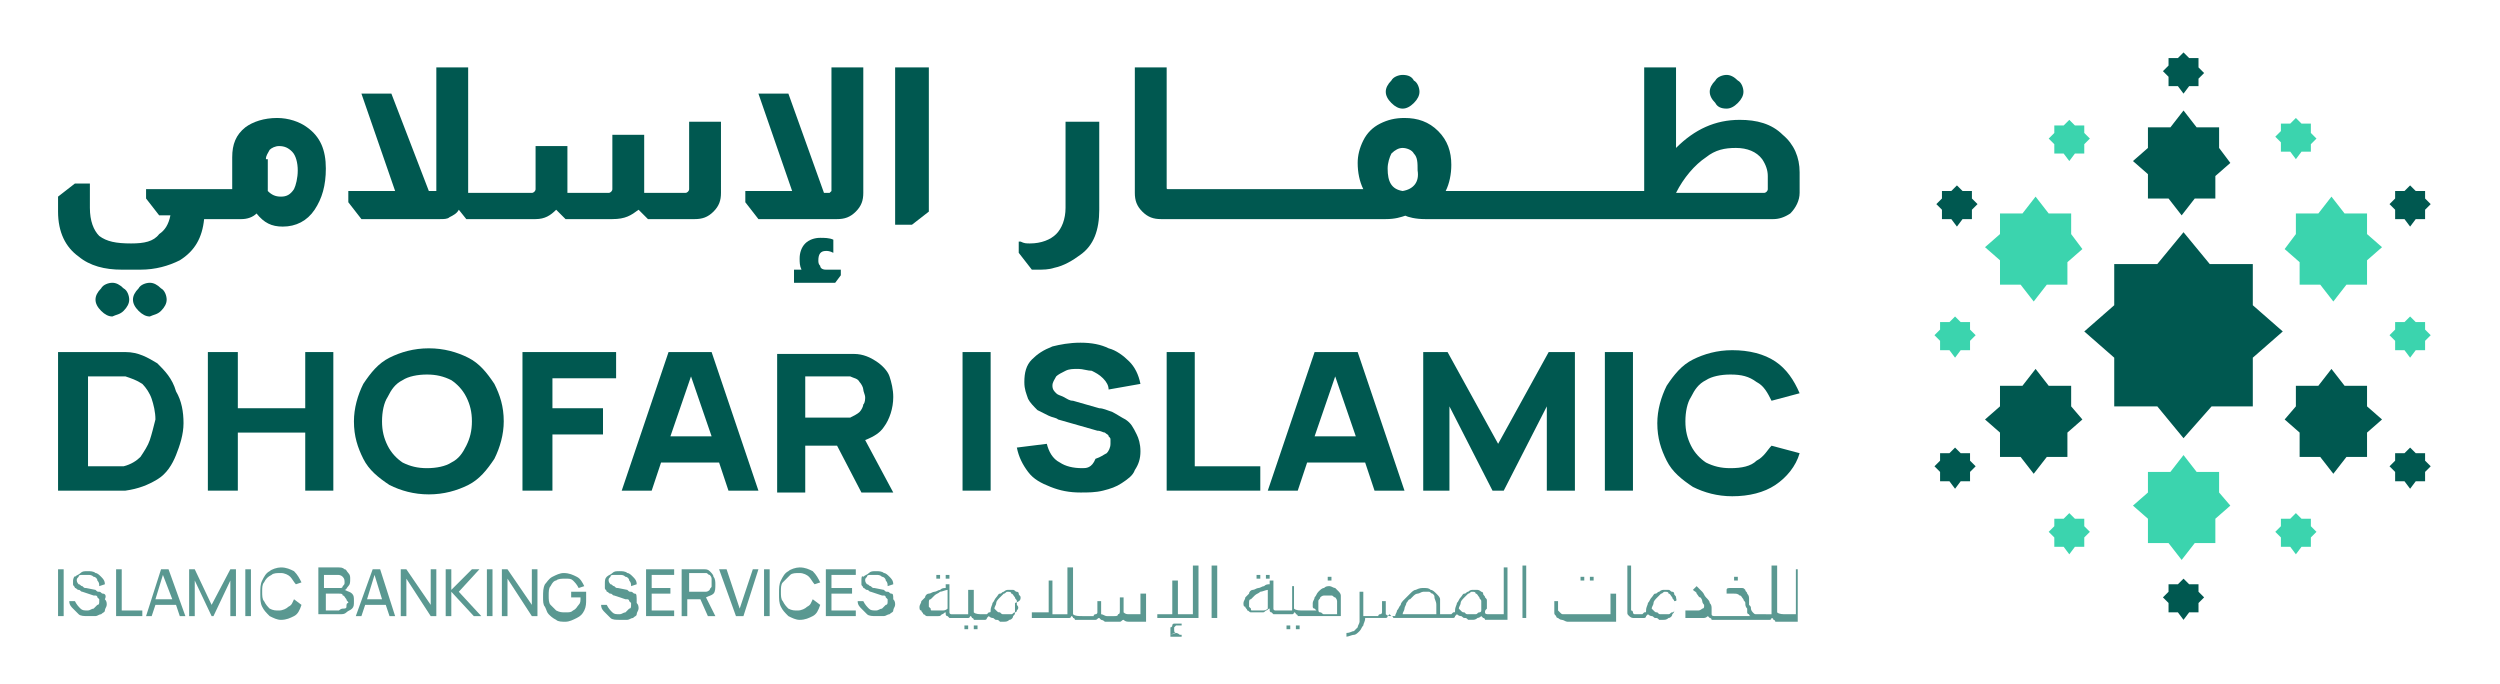 <?xml version="1.0" encoding="utf-8"?>
<!-- Generator: Adobe Illustrator 27.7.0, SVG Export Plug-In . SVG Version: 6.00 Build 0)  -->
<svg version="1.1" id="Layer_1" xmlns="http://www.w3.org/2000/svg" xmlns:xlink="http://www.w3.org/1999/xlink" x="0px" y="0px"
	 viewBox="0 0 133.5 36.5" style="enable-background:new 0 0 133.5 36.5;" xml:space="preserve">
<style type="text/css">
	.st0{fill:#005850;}
	.st1{fill:#5A9891;}
	.st2{fill:#3BD4AE;}
</style>
<g>
	<g>
		<g>
			<g>
				<g>
					<path class="st0" d="M8.6,16.6c0.2-0.2,0.3-0.4,0.3-0.6c0-0.2-0.1-0.5-0.3-0.6c-0.2-0.2-0.4-0.3-0.6-0.3
						c-0.2,0-0.5,0.1-0.6,0.3c-0.2,0.2-0.3,0.4-0.3,0.6c0,0.2,0.1,0.4,0.3,0.6c0.2,0.2,0.4,0.3,0.6,0.3C8.2,16.8,8.4,16.8,8.6,16.6z
						"/>
				</g>
				<g>
					<path class="st0" d="M6.6,16.6c0.2-0.2,0.3-0.4,0.3-0.6c0-0.2-0.1-0.5-0.3-0.6c-0.2-0.2-0.4-0.3-0.6-0.3
						c-0.2,0-0.5,0.1-0.6,0.3c-0.2,0.2-0.3,0.4-0.3,0.6c0,0.2,0.1,0.4,0.3,0.6c0.2,0.2,0.4,0.3,0.6,0.3C6.2,16.8,6.4,16.8,6.6,16.6z
						"/>
				</g>
				<g>
					<path class="st0" d="M13.7,11.4c0.4,0.5,0.8,0.7,1.4,0.7c0.7,0,1.3-0.3,1.7-0.9c0.4-0.6,0.6-1.3,0.6-2.2c0-1-0.3-1.7-1-2.2
						c-0.4-0.3-1-0.5-1.6-0.5c-0.7,0-1.3,0.2-1.7,0.5c-0.5,0.4-0.7,0.9-0.7,1.6v1.6c0,0,0,0.1,0,0.1c0,0-0.1,0-0.1,0h-0.9h-1H7.8
						v0.5l0.7,0.9h0.6c-0.1,0.5-0.3,0.8-0.6,1C8.2,12.9,7.7,13,7,13c-0.8,0-1.3-0.1-1.7-0.4c-0.3-0.3-0.5-0.8-0.5-1.5V9.8H4
						l-0.9,0.7v0.8c0,1.1,0.4,1.9,1.1,2.4c0.6,0.5,1.4,0.7,2.3,0.7h1c0.8,0,1.5-0.2,2.1-0.5c0.8-0.5,1.2-1.2,1.3-2.2h0.6h1.4
						C13.2,11.7,13.5,11.6,13.7,11.4z M14.2,8.5c0-0.2,0.1-0.3,0.2-0.5c0.1-0.1,0.3-0.2,0.5-0.2c0.3,0,0.5,0.1,0.7,0.3
						c0.2,0.2,0.3,0.6,0.3,1c0,0.4-0.1,0.8-0.2,1c-0.2,0.3-0.4,0.4-0.7,0.4c-0.3,0-0.5-0.1-0.7-0.3V8.5z"/>
				</g>
				<g>
					<path class="st0" d="M34.1,11.2l0.5,0.5h2.5c0.4,0,0.7-0.1,1-0.4c0.3-0.3,0.4-0.6,0.4-1V6.5h-1.7v3.6c0,0.1-0.1,0.2-0.2,0.2
						h-2.2c0-0.2,0-0.3,0-0.5V7.2h-1.7v2.9c0,0.1-0.1,0.2-0.2,0.2h-2.2v-0.1c0-0.2,0-0.4,0-0.5V7.8h-1.7v2.3c0,0.1-0.1,0.2-0.2,0.2
						h-2.9v0h-0.5c0-0.1,0-0.2,0-0.3V3.6h-1.7v6.5c0,0,0,0.1,0,0.1c0,0-0.1,0-0.1,0h-0.3L20.9,5h-1.6l1.8,5.2h-2.5v0.6l0.7,0.9h4.2
						c0.2,0,0.4,0,0.5-0.1c0.2-0.1,0.4-0.2,0.5-0.4h0l0.4,0.5h0.4v0h3.3c0.5,0,0.8-0.2,1.1-0.5h0l0.5,0.5h2.5
						C33.4,11.7,33.7,11.5,34.1,11.2L34.1,11.2z"/>
				</g>
				<g>
					<path class="st0" d="M44.7,11.7c0.4,0,0.7-0.1,1-0.4c0.3-0.3,0.4-0.6,0.4-1V3.6h-1.7v6.5c0,0,0,0.1,0,0.1c0,0-0.1,0.1-0.1,0.1
						h-0.3L42.1,5h-1.6l1.8,5.2h-2.5v0.6l0.7,0.9H44.7z"/>
				</g>
				<g>
					<path class="st0" d="M42.5,15.1h2.1l0.3-0.4v-0.3h-0.8c-0.2,0-0.3-0.1-0.3-0.2c-0.1-0.1-0.1-0.2-0.1-0.3c0-0.3,0.1-0.5,0.4-0.5
						c0.1,0,0.2,0,0.4,0.1v-0.7c-0.2-0.1-0.5-0.1-0.7-0.1c-0.3,0-0.6,0.1-0.8,0.3c-0.2,0.2-0.3,0.5-0.3,0.8c0,0.2,0,0.4,0.1,0.6
						h-0.4V15.1z"/>
				</g>
				<g>
					<polygon class="st0" points="47.8,12 48.7,12 49.6,11.3 49.6,3.6 47.8,3.6 					"/>
				</g>
				<g>
					<path class="st0" d="M55.4,14.4c0.3,0,0.6,0,0.9-0.1c0.5-0.1,1-0.4,1.4-0.7c0.7-0.5,1-1.3,1-2.4V6.5h-1.8v4.6
						c0,0.6-0.2,1.1-0.5,1.4C56.1,12.8,55.6,13,55,13c-0.2,0-0.3,0-0.5-0.1c-0.1,0-0.1,0-0.1,0v0.6l0.7,0.9L55.4,14.4z"/>
				</g>
				<g>
					<path class="st0" d="M74.9,5.8c0.2,0,0.4-0.1,0.6-0.3c0.2-0.2,0.3-0.4,0.3-0.6c0-0.2-0.1-0.5-0.3-0.6C75.4,4.1,75.2,4,74.9,4
						c-0.2,0-0.5,0.1-0.6,0.3C74.1,4.5,74,4.7,74,4.9c0,0.2,0.1,0.4,0.3,0.6C74.5,5.7,74.7,5.8,74.9,5.8z"/>
				</g>
				<g>
					<path class="st0" d="M92.2,5.8c0.2,0,0.4-0.1,0.6-0.3c0.2-0.2,0.3-0.4,0.3-0.6c0-0.2-0.1-0.5-0.3-0.6C92.6,4.1,92.4,4,92.2,4
						c-0.2,0-0.5,0.1-0.6,0.3c-0.2,0.2-0.3,0.4-0.3,0.6c0,0.2,0.1,0.4,0.3,0.6C91.7,5.7,91.9,5.8,92.2,5.8z"/>
				</g>
				<g>
					<path class="st0" d="M94.7,11.7c0.3,0,0.6-0.1,0.9-0.3c0.3-0.3,0.5-0.7,0.5-1.1V9.2c0-0.8-0.3-1.5-0.9-2
						c-0.6-0.6-1.4-0.8-2.3-0.8c-1.3,0-2.4,0.5-3.4,1.5l0-4.3h-1.7v6.6h-2v0h-2h-0.1h-1.9h-0.1h-1.9h-0.1h-2v0h-0.5
						c0.2-0.4,0.3-0.9,0.3-1.4c0-0.7-0.2-1.3-0.7-1.8c-0.5-0.5-1.1-0.7-1.8-0.7c-0.5,0-0.9,0.1-1.3,0.3c-0.4,0.2-0.7,0.5-0.9,0.9
						c-0.2,0.4-0.3,0.8-0.3,1.2c0,0.5,0.1,1,0.3,1.4h-2v0h-2h-0.1h-1.9h-0.1h-1.9h-0.1h-2v0h-0.3c-0.1,0-0.1,0-0.1-0.1l0,0
						c0,0,0-0.1,0-0.1V3.6h-1.7v6.7c0,0.4,0.1,0.7,0.4,1c0.3,0.3,0.6,0.4,1,0.4h0.9v0h1.9h0.1h1.9h0.1h1.9h0.1h1.9v0h3.2
						c0.5,0,0.8-0.1,1.1-0.2H75c0.2,0.1,0.6,0.2,1.1,0.2h1.8v0h1.9h0.1h1.9h0.1h1.9h0.1h1.9v0H94.7z M91.1,8.4
						c0.5-0.4,1-0.5,1.6-0.5c0.6,0,1.1,0.2,1.4,0.6c0.2,0.3,0.3,0.6,0.3,0.9v0.7c0,0.1-0.1,0.2-0.2,0.2h-4.7
						C89.9,9.5,90.5,8.8,91.1,8.4z M74.9,10.2c-0.6-0.1-0.8-0.5-0.8-1.2c0-0.3,0.1-0.6,0.2-0.8c0.2-0.2,0.4-0.3,0.6-0.3
						c0.2,0,0.5,0.1,0.6,0.3c0.2,0.2,0.2,0.5,0.2,0.9C75.8,9.7,75.5,10.1,74.9,10.2z"/>
				</g>
				<g>
					<path class="st0" d="M8.4,19.4c-0.5-0.3-1-0.6-1.7-0.6c-0.2,0-0.4,0-0.6,0c-0.2,0-0.3,0-0.4,0H3.1v7.4h2.6c0.1,0,0.2,0,0.4,0
						c0.2,0,0.4,0,0.6,0c0.7-0.1,1.2-0.3,1.7-0.6c0.5-0.3,0.8-0.8,1-1.3c0.2-0.5,0.4-1.1,0.4-1.7c0-0.6-0.1-1.2-0.4-1.7
						C9.2,20.2,8.8,19.8,8.4,19.4z M8,23.5c-0.1,0.3-0.3,0.6-0.5,0.9c-0.2,0.2-0.5,0.4-0.9,0.5c-0.1,0-0.3,0-0.5,0
						c-0.2,0-0.3,0-0.4,0H4.7v-4.8h1.1c0.1,0,0.2,0,0.4,0c0.2,0,0.3,0,0.5,0c0.3,0.1,0.6,0.2,0.9,0.4c0.2,0.2,0.4,0.5,0.5,0.8
						c0.1,0.3,0.2,0.7,0.2,1.1C8.2,22.8,8.1,23.2,8,23.5z"/>
				</g>
				<g>
					<polygon class="st0" points="16.3,21.8 12.7,21.8 12.7,18.8 11.1,18.8 11.1,26.2 12.7,26.2 12.7,23.1 16.3,23.1 16.3,26.2 
						17.8,26.2 17.8,18.8 16.3,18.8 					"/>
				</g>
				<g>
					<path class="st0" d="M25,19.1c-0.6-0.3-1.3-0.5-2.1-0.5c-0.8,0-1.5,0.2-2.1,0.5c-0.6,0.3-1,0.8-1.4,1.4c-0.3,0.6-0.5,1.3-0.5,2
						c0,0.8,0.2,1.4,0.5,2c0.3,0.6,0.8,1,1.4,1.4c0.6,0.3,1.3,0.5,2.1,0.5c0.8,0,1.5-0.2,2.1-0.5c0.6-0.3,1-0.8,1.4-1.4
						c0.3-0.6,0.5-1.3,0.5-2c0-0.8-0.2-1.4-0.5-2C26,19.9,25.6,19.4,25,19.1z M24.9,23.8c-0.2,0.4-0.4,0.7-0.8,0.9
						c-0.3,0.2-0.8,0.3-1.3,0.3c-0.5,0-0.9-0.1-1.3-0.3c-0.3-0.2-0.6-0.5-0.8-0.9c-0.2-0.4-0.3-0.8-0.3-1.3c0-0.5,0.1-1,0.3-1.3
						c0.2-0.4,0.4-0.7,0.8-0.9c0.3-0.2,0.8-0.3,1.3-0.3c0.5,0,0.9,0.1,1.3,0.3c0.3,0.2,0.6,0.5,0.8,0.9c0.2,0.4,0.3,0.8,0.3,1.3
						C25.2,23,25.1,23.4,24.9,23.8z"/>
				</g>
				<g>
					<polygon class="st0" points="27.9,26.2 29.5,26.2 29.5,23.2 32.2,23.2 32.2,21.8 29.5,21.8 29.5,20.2 32.9,20.2 32.9,18.8 
						27.9,18.8 					"/>
				</g>
				<g>
					<path class="st0" d="M35.7,18.8l-2.5,7.4h1.6l0.5-1.5h3.1l0.5,1.5h1.6L38,18.8H35.7z M35.8,23.3l1.1-3.2l1.1,3.2H35.8z"/>
				</g>
				<g>
					<path class="st0" d="M47.2,22.8c0.3-0.4,0.5-1,0.5-1.6c0-0.4-0.1-0.8-0.2-1.1c-0.1-0.3-0.4-0.6-0.7-0.8
						c-0.3-0.2-0.7-0.4-1.2-0.4c-0.1,0-0.2,0-0.4,0c-0.1,0-0.2,0-0.3,0h-3.4v7.4H43v-2.5h1.7l1.3,2.5h1.7l-1.5-2.8
						C46.7,23.3,47,23.1,47.2,22.8z M43,20.1h1.8c0.1,0,0.2,0,0.3,0c0.1,0,0.2,0,0.3,0c0.2,0.1,0.4,0.1,0.5,0.3
						c0.1,0.1,0.2,0.3,0.2,0.4c0,0.1,0.1,0.3,0.1,0.4c0,0.1,0,0.3-0.1,0.4c0,0.1-0.1,0.3-0.2,0.4c-0.1,0.1-0.3,0.2-0.5,0.3
						c-0.1,0-0.2,0-0.3,0c-0.1,0-0.2,0-0.3,0H43V20.1z"/>
				</g>
				<g>
					<rect x="51.4" y="18.8" class="st0" width="1.5" height="7.4"/>
				</g>
				<g>
					<path class="st0" d="M60.1,22.4c-0.2-0.1-0.5-0.3-0.7-0.4c-0.3-0.1-0.5-0.2-0.7-0.2l-1.4-0.4c-0.2,0-0.3-0.1-0.5-0.2
						c-0.2-0.1-0.3-0.1-0.4-0.2c-0.1-0.1-0.2-0.2-0.2-0.4c0-0.2,0.1-0.3,0.2-0.5c0.1-0.1,0.3-0.2,0.5-0.3c0.2-0.1,0.4-0.1,0.7-0.1
						c0.2,0,0.5,0.1,0.7,0.1c0.2,0.1,0.4,0.2,0.6,0.4c0.2,0.2,0.3,0.4,0.3,0.6l1.7-0.3c-0.1-0.5-0.3-0.9-0.6-1.2
						c-0.3-0.3-0.7-0.6-1.1-0.7c-0.4-0.2-0.9-0.3-1.5-0.3c-0.6,0-1.1,0.1-1.5,0.2c-0.5,0.2-0.8,0.4-1.1,0.7
						c-0.3,0.3-0.4,0.7-0.4,1.2c0,0.4,0.1,0.6,0.2,0.9c0.1,0.2,0.3,0.4,0.5,0.6c0.2,0.1,0.4,0.2,0.6,0.3c0.2,0.1,0.4,0.1,0.5,0.2
						l2.1,0.6c0.2,0,0.3,0.1,0.4,0.1c0.1,0.1,0.2,0.1,0.2,0.2c0.1,0.1,0.1,0.1,0.1,0.2c0,0.1,0,0.1,0,0.2c0,0.2-0.1,0.4-0.2,0.5
						c-0.2,0.1-0.3,0.2-0.6,0.3C58.3,25,58,25,57.8,25c-0.5,0-0.9-0.1-1.2-0.3c-0.4-0.2-0.6-0.6-0.7-1l-1.6,0.2
						c0.1,0.5,0.3,0.9,0.6,1.3c0.3,0.4,0.7,0.6,1.2,0.8c0.5,0.2,1,0.3,1.6,0.3c0.4,0,0.8,0,1.2-0.1c0.4-0.1,0.7-0.2,1-0.4
						c0.3-0.2,0.6-0.4,0.7-0.7c0.2-0.3,0.3-0.6,0.3-1c0-0.4-0.1-0.7-0.2-0.9C60.5,22.8,60.4,22.6,60.1,22.4z"/>
				</g>
				<g>
					<polygon class="st0" points="63.8,18.8 62.3,18.8 62.3,26.2 67.3,26.2 67.3,24.9 63.8,24.9 					"/>
				</g>
				<g>
					<path class="st0" d="M70.2,18.8l-2.5,7.4h1.6l0.5-1.5h3.1l0.5,1.5h1.6l-2.5-7.4H70.2z M70.2,23.3l1.1-3.2l1.1,3.2H70.2z"/>
				</g>
				<g>
					<polygon class="st0" points="80,23.7 77.3,18.8 76,18.8 76,26.2 77.4,26.2 77.4,21.7 79.7,26.2 80.3,26.2 82.6,21.7 82.6,26.2 
						84.1,26.2 84.1,18.8 82.7,18.8 					"/>
				</g>
				<g>
					<rect x="85.7" y="18.8" class="st0" width="1.5" height="7.4"/>
				</g>
				<g>
					<path class="st0" d="M93.8,24.6C93.5,24.9,93,25,92.4,25c-0.5,0-0.9-0.1-1.3-0.3c-0.3-0.2-0.6-0.5-0.8-0.9
						c-0.2-0.4-0.3-0.8-0.3-1.3c0-0.5,0.1-1,0.3-1.3c0.2-0.4,0.4-0.7,0.8-0.9c0.3-0.2,0.8-0.3,1.3-0.3c0.6,0,1,0.1,1.4,0.4
						c0.4,0.2,0.6,0.6,0.8,1l1.5-0.4c-0.3-0.7-0.7-1.3-1.3-1.7c-0.6-0.4-1.4-0.6-2.3-0.6c-0.8,0-1.5,0.2-2.1,0.5
						c-0.6,0.3-1,0.8-1.4,1.4c-0.3,0.6-0.5,1.3-0.5,2c0,0.8,0.2,1.4,0.5,2c0.3,0.6,0.8,1,1.4,1.4c0.6,0.3,1.3,0.5,2.1,0.5
						c0.9,0,1.7-0.2,2.3-0.6c0.6-0.4,1.1-1,1.3-1.7l-1.5-0.4C94.4,24,94.2,24.4,93.8,24.6z"/>
				</g>
			</g>
			<g>
				<path class="st1" d="M50.1,30.9c0,0,0.1,0,0.1,0c0,0,0-0.1,0-0.1c0,0,0-0.1,0-0.1c0,0-0.1,0-0.1,0c0,0-0.1,0-0.1,0
					c0,0,0,0.1,0,0.1c0,0,0,0.1,0,0.1C50,30.9,50,30.9,50.1,30.9z"/>
				<path class="st1" d="M50.6,30.9c0,0,0.1,0,0.1,0c0,0,0-0.1,0-0.1c0,0,0-0.1,0-0.1c0,0-0.1,0-0.1,0c0,0-0.1,0-0.1,0
					c0,0,0,0.1,0,0.1c0,0,0,0.1,0,0.1C50.5,30.9,50.5,30.9,50.6,30.9z"/>
				<path class="st1" d="M52.1,33.4c0,0-0.1,0-0.1,0c0,0,0,0.1,0,0.1c0,0,0,0.1,0,0.1c0,0,0.1,0,0.1,0c0,0,0.1,0,0.1,0
					c0,0,0-0.1,0-0.1c0,0,0-0.1,0-0.1C52.2,33.4,52.1,33.4,52.1,33.4z"/>
				<path class="st1" d="M51.6,33.4c0,0-0.1,0-0.1,0c0,0,0,0.1,0,0.1c0,0,0,0.1,0,0.1c0,0,0.1,0,0.1,0c0,0,0.1,0,0.1,0
					c0,0,0-0.1,0-0.1c0,0,0-0.1,0-0.1C51.7,33.4,51.6,33.4,51.6,33.4z"/>
				<path class="st1" d="M54.5,31.9c0-0.1-0.1-0.1-0.1-0.2c0-0.1-0.1-0.1-0.1-0.1c-0.1,0-0.1-0.1-0.2-0.1c-0.1,0-0.1,0-0.2,0
					c0,0-0.1,0-0.1,0c0,0-0.1,0-0.2,0.1c-0.1,0-0.1,0.1-0.2,0.1c-0.1,0-0.1,0.1-0.2,0.2c-0.1,0.1-0.1,0.2-0.2,0.3
					c0,0.1-0.1,0.2-0.1,0.4c0,0.1,0,0.1-0.1,0.1c0,0-0.1,0.1-0.1,0.1c0,0-0.1,0-0.1,0c0,0-0.1,0-0.1,0c-0.2,0-0.4,0-0.5-0.1
					c0,0,0,0,0-0.1c0,0,0,0,0-0.1v-1h-0.3v1c0,0.1,0,0.1,0,0.2c0,0,0,0.1,0,0.1c0,0,0,0-0.1,0c0,0-0.1,0-0.1,0h-0.3c0,0,0,0,0,0
					h-0.2c-0.1,0-0.1,0-0.2,0c0,0-0.1,0-0.1-0.1c0,0,0-0.1,0-0.1c0,0,0-0.1,0-0.2v-1.2h-0.2v0.2c-0.1,0-0.2,0-0.3,0.1
					c-0.1,0-0.2,0.1-0.3,0.1c-0.1,0-0.2,0.1-0.3,0.1c-0.1,0-0.2,0.1-0.2,0.2c-0.1,0.1-0.1,0.1-0.2,0.2c0,0.1-0.1,0.2-0.1,0.3
					c0,0.1,0,0.2,0.1,0.2c0,0.1,0.1,0.1,0.1,0.2c0.1,0,0.1,0.1,0.2,0.1c0.1,0,0.1,0,0.2,0c0.1,0,0.1,0,0.2,0c0.1,0,0.1,0,0.2,0
					c0.1,0,0.1,0,0.2-0.1c0.1,0,0.1-0.1,0.2-0.1c0,0,0,0.1,0,0.1c0,0,0,0.1,0.1,0.1c0,0,0.1,0.1,0.1,0.1c0.1,0,0.1,0,0.2,0h0.1
					c0,0,0,0,0,0h0.5c0.1,0,0.2,0,0.2,0c0.1,0,0.1-0.1,0.1-0.1c0,0,0.1,0,0.1,0.1c0,0,0.1,0,0.1,0.1c0,0,0.1,0,0.2,0c0,0,0,0,0.1,0
					c0,0,0,0,0,0h0.1c0,0,0,0,0,0h0c0,0,0,0,0,0c0,0,0.1,0,0.1,0c0,0,0.1,0,0.1,0c0,0,0.1,0,0.1-0.1c0,0,0.1-0.1,0.1-0.1
					c0,0,0.1,0.1,0.2,0.1c0.1,0,0.1,0.1,0.2,0.1c0.1,0,0.1,0,0.2,0.1c0.1,0,0.2,0,0.2,0c0.1,0,0.2,0,0.3-0.1c0.1,0,0.2-0.1,0.2-0.2
					c0.1-0.1,0.1-0.1,0.1-0.2c0-0.1,0-0.2,0-0.3c0-0.1,0-0.1,0-0.2C54.5,32.1,54.5,32,54.5,31.9z M50.6,32.5
					c-0.1,0.1-0.2,0.1-0.3,0.1c-0.1,0-0.2,0-0.3,0c-0.1,0-0.1,0-0.2,0c-0.1,0-0.1,0-0.1-0.1c0,0-0.1-0.1-0.1-0.1c0,0,0-0.1,0-0.2
					c0-0.1,0-0.2,0.1-0.2c0.1-0.1,0.1-0.1,0.2-0.2c0.1-0.1,0.2-0.1,0.3-0.2c0.1,0,0.3-0.1,0.4-0.1V32.5z M54.3,32.6
					c0,0.1-0.1,0.1-0.1,0.1c-0.1,0-0.1,0.1-0.2,0.1c-0.1,0-0.2,0-0.2,0c-0.1,0-0.1,0-0.2,0c-0.1,0-0.1,0-0.2-0.1
					c-0.1,0-0.1,0-0.2-0.1c0,0-0.1-0.1-0.1-0.1c0-0.1,0.1-0.2,0.1-0.3c0-0.1,0.1-0.2,0.2-0.3c0.1-0.1,0.1-0.1,0.2-0.2
					c0.1,0,0.1-0.1,0.2-0.1c0.1,0,0.2,0,0.2,0.1c0.1,0,0.1,0.1,0.2,0.2c0,0.1,0.1,0.1,0.1,0.2c0,0.1,0,0.1,0,0.2
					C54.4,32.4,54.4,32.5,54.3,32.6z"/>
				<path class="st1" d="M60.9,32.8h-0.2c-0.2,0-0.3,0-0.4,0c-0.1,0-0.2,0-0.3-0.1c0,0,0,0,0,0c0,0,0,0,0,0v-0.8h-0.2v0.7
					c0,0.1,0,0.2-0.1,0.2c0,0.1-0.1,0.1-0.2,0.1h-0.1c-0.1,0-0.2,0-0.3,0c-0.1,0-0.2-0.1-0.3-0.1c0,0,0,0,0,0v0v-0.7h-0.2v0.5
					c0,0.1,0,0.1,0,0.1c0,0,0,0.1-0.1,0.1c0,0-0.1,0-0.1,0.1c-0.1,0-0.1,0-0.2,0h-0.4c-0.2,0-0.4,0-0.5-0.1c0,0,0,0,0-0.1
					c0,0,0,0,0-0.1v-2.3h-0.3v2.2c0,0.1,0,0.1,0,0.2c0,0,0,0.1,0,0.1c0,0,0,0-0.1,0c0,0-0.1,0-0.1,0h-0.6V31H56v1.7h-0.9V33h1.8
					c0.1,0,0.2,0,0.2,0c0.1,0,0.1-0.1,0.1-0.1c0,0,0.1,0,0.1,0.1c0,0,0.1,0,0.1,0.1c0,0,0.1,0,0.2,0c0,0,0,0,0.1,0c0,0,0,0,0,0h0.1
					c0,0,0,0,0,0h0c0,0,0,0,0,0h0.4c0.1,0,0.3,0,0.3,0c0.1,0,0.1-0.1,0.2-0.1c0,0,0.1,0.1,0.1,0.1c0,0,0.1,0,0.2,0.1
					c0.1,0,0.1,0,0.2,0c0.1,0,0.1,0,0.2,0h0.1c0.1,0,0.2,0,0.3,0c0.1,0,0.1-0.1,0.2-0.1c0.1,0.1,0.2,0.1,0.3,0.1s0.3,0,0.4,0h0.5
					v-1.5h-0.3V32.8z"/>
				<polygon class="st1" points="63.7,32.8 62.9,32.8 62.9,31 62.6,31 62.6,32.8 61.8,32.8 61.8,33 64,33 64,30.2 63.7,30.2 				"/>
				<path class="st1" d="M62.8,33.8c-0.1,0-0.1-0.1-0.1-0.2c0,0,0-0.1,0-0.1c0,0,0,0,0.1-0.1c0,0,0,0,0.1,0c0,0,0.1,0,0.1,0
					c0,0,0,0,0.1,0c0,0,0,0,0,0l0-0.1c0,0-0.1,0-0.1,0c0,0,0,0-0.1,0c-0.1,0-0.1,0-0.2,0c0,0-0.1,0-0.1,0.1c0,0,0,0.1-0.1,0.1
					c0,0,0,0.1,0,0.1c0,0,0,0.1,0,0.1c0,0,0,0.1,0,0.1c0,0,0,0,0,0.1C62.7,33.8,62.7,33.8,62.8,33.8l-0.3,0.1V34h0.6v-0.1H63
					C62.9,33.8,62.8,33.8,62.8,33.8z"/>
				<rect x="64.7" y="30.2" class="st1" width="0.3" height="2.8"/>
				<path class="st1" d="M67.2,30.9c0,0,0.1,0,0.1,0c0,0,0-0.1,0-0.1c0,0,0-0.1,0-0.1c0,0-0.1,0-0.1,0c0,0-0.1,0-0.1,0
					c0,0,0,0.1,0,0.1c0,0,0,0.1,0,0.1C67.2,30.9,67.2,30.9,67.2,30.9z"/>
				<path class="st1" d="M67.7,30.9c0,0,0.1,0,0.1,0c0,0,0-0.1,0-0.1c0,0,0-0.1,0-0.1c0,0-0.1,0-0.1,0c0,0-0.1,0-0.1,0
					c0,0,0,0.1,0,0.1c0,0,0,0.1,0,0.1C67.7,30.9,67.7,30.9,67.7,30.9z"/>
				<path class="st1" d="M68.8,33.4c0,0-0.1,0-0.1,0c0,0,0,0.1,0,0.1c0,0,0,0.1,0,0.1c0,0,0.1,0,0.1,0c0,0,0.1,0,0.1,0
					c0,0,0-0.1,0-0.1c0,0,0-0.1,0-0.1C68.9,33.4,68.8,33.4,68.8,33.4z"/>
				<path class="st1" d="M69.3,33.4c0,0-0.1,0-0.1,0c0,0,0,0.1,0,0.1c0,0,0,0.1,0,0.1c0,0,0.1,0,0.1,0c0,0,0.1,0,0.1,0
					c0,0,0-0.1,0-0.1c0,0,0-0.1,0-0.1C69.4,33.4,69.3,33.4,69.3,33.4z"/>
				<path class="st1" d="M71.5,31.6c-0.1-0.1-0.1-0.1-0.2-0.2c-0.1,0-0.2-0.1-0.3-0.1c-0.1,0-0.2,0-0.3,0.1c-0.1,0-0.2,0.1-0.3,0.2
					c-0.1,0.1-0.1,0.2-0.2,0.3c0,0.1-0.1,0.2-0.1,0.3c0,0,0,0.1,0,0.1c0,0,0,0.1,0,0.1s0,0.1,0.1,0.1c0,0,0.1,0.1,0.1,0.1h-0.7h0
					c-0.2,0-0.4,0-0.5-0.1c0,0,0,0,0-0.1c0,0,0,0,0-0.1v-1H69v1c0,0.1,0,0.1,0,0.2c0,0,0,0.1,0,0.1c0,0,0,0-0.1,0c0,0-0.1,0-0.1,0
					h-0.3c0,0,0,0,0,0h-0.2c-0.1,0-0.1,0-0.2,0c0,0-0.1,0-0.1-0.1c0,0,0-0.1,0-0.1c0,0,0-0.1,0-0.2v-1.2h-0.2v0.2
					c-0.1,0-0.2,0-0.3,0.1c-0.1,0-0.2,0.1-0.3,0.1c-0.1,0-0.2,0.1-0.3,0.1c-0.1,0-0.2,0.1-0.2,0.2c-0.1,0.1-0.1,0.1-0.2,0.2
					c0,0.1-0.1,0.2-0.1,0.3c0,0.1,0,0.2,0.1,0.2c0,0.1,0.1,0.1,0.1,0.2c0.1,0,0.1,0.1,0.2,0.1c0.1,0,0.1,0,0.2,0c0.1,0,0.1,0,0.2,0
					c0.1,0,0.1,0,0.2,0c0.1,0,0.1,0,0.2-0.1c0.1,0,0.1-0.1,0.2-0.1c0,0,0,0.1,0,0.1c0,0,0,0.1,0.1,0.1c0,0,0.1,0.1,0.1,0.1
					c0.1,0,0.1,0,0.2,0h0.1c0,0,0,0,0,0h0.5c0.1,0,0.2,0,0.2,0c0.1,0,0.1-0.1,0.1-0.1c0,0,0.1,0,0.1,0.1c0,0,0.1,0,0.1,0.1
					c0,0,0.1,0,0.2,0c0,0,0,0,0.1,0c0,0,0,0,0,0h0.1h0h1.9v-0.8c0-0.1,0-0.2,0-0.3C71.6,31.8,71.6,31.7,71.5,31.6z M67.7,32.5
					c-0.1,0.1-0.2,0.1-0.3,0.1c-0.1,0-0.2,0-0.3,0c-0.1,0-0.1,0-0.2,0c-0.1,0-0.1,0-0.1-0.1c0,0-0.1-0.1-0.1-0.1c0,0,0-0.1,0-0.2
					c0-0.1,0-0.2,0.1-0.2c0.1-0.1,0.1-0.1,0.2-0.2c0.1-0.1,0.2-0.1,0.3-0.2c0.1,0,0.3-0.1,0.4-0.1V32.5z M71.5,32.8H71
					c-0.1,0-0.2,0-0.3,0c-0.1,0-0.1-0.1-0.2-0.1c-0.1,0-0.1-0.1-0.1-0.2c0-0.1,0-0.1,0-0.2c0-0.1,0-0.2,0-0.2c0-0.1,0.1-0.1,0.1-0.2
					c0,0,0.1-0.1,0.2-0.1c0.1,0,0.1,0,0.2,0c0.1,0,0.1,0,0.2,0c0.1,0,0.1,0.1,0.2,0.1c0,0,0.1,0.1,0.1,0.2c0,0.1,0,0.2,0,0.3V32.8z"
					/>
				<path class="st1" d="M71,31c0,0,0.1,0,0.1,0c0,0,0-0.1,0-0.1c0,0,0-0.1,0-0.1c0,0-0.1,0-0.1,0c0,0-0.1,0-0.1,0c0,0,0,0.1,0,0.1
					c0,0,0,0.1,0,0.1C70.9,31,71,31,71,31z"/>
				<path class="st1" d="M80.3,32.8h-0.5c0,0,0,0,0,0h0c-0.1,0-0.2,0-0.3,0c-0.1,0-0.2,0-0.2-0.1c0-0.1,0-0.1,0.1-0.2
					c0-0.1,0-0.1,0-0.2c0-0.1,0-0.1,0-0.2c0-0.1,0-0.1-0.1-0.2c0-0.1-0.1-0.1-0.1-0.2c0-0.1-0.1-0.1-0.1-0.1s-0.1-0.1-0.2-0.1
					c-0.1,0-0.1,0-0.2,0c0,0-0.1,0-0.1,0c0,0-0.1,0-0.2,0.1c-0.1,0-0.1,0.1-0.2,0.1c-0.1,0-0.1,0.1-0.2,0.2
					c-0.1,0.1-0.1,0.2-0.2,0.3c0,0.1-0.1,0.2-0.1,0.4c0,0.1,0,0.1-0.1,0.1c0,0-0.1,0.1-0.1,0.1c0,0-0.1,0-0.1,0c0,0-0.1,0-0.1,0
					h-0.4v-0.4c0-0.1,0-0.3,0-0.4c0-0.1-0.1-0.2-0.2-0.3c-0.1-0.1-0.2-0.2-0.3-0.2c-0.1-0.1-0.2-0.1-0.4-0.1c-0.1,0-0.2,0-0.4,0.1
					c-0.1,0-0.2,0.1-0.3,0.2c-0.1,0.1-0.2,0.2-0.3,0.3c-0.1,0.1-0.2,0.2-0.2,0.3c-0.1,0.1-0.1,0.2-0.2,0.3c0,0.1-0.1,0.2-0.1,0.3
					c-0.1,0-0.2,0-0.3,0c-0.1,0-0.2-0.1-0.2-0.1v-0.7h-0.2v0.5c0,0.1,0,0.1,0,0.1c0,0,0,0.1-0.1,0.1c0,0-0.1,0-0.1,0.1
					c-0.1,0-0.1,0-0.2,0h-0.1c0,0,0,0,0,0h-0.5v-1.3h-0.2v1.3c0,0.1,0,0.2,0,0.3c0,0.1-0.1,0.2-0.1,0.3c-0.1,0.1-0.1,0.1-0.2,0.2
					c-0.1,0-0.2,0.1-0.4,0.1l0,0.2c0.1,0,0.3-0.1,0.4-0.1c0.1,0,0.2-0.1,0.3-0.2c0.1-0.1,0.1-0.2,0.2-0.3c0-0.1,0.1-0.2,0.1-0.4h0.4
					c0,0,0,0,0,0h0.3c0.1,0,0.1,0,0.2,0c0.1,0,0.1,0,0.2,0c0,0,0.1,0,0.1-0.1c0,0,0.1-0.1,0.1-0.1c0,0,0.1,0.1,0.1,0.1
					c0,0,0.1,0,0.1,0.1c0.1,0,0.1,0,0.2,0c0.1,0,0.1,0,0.2,0h2.5c0,0,0,0,0,0h0.1c0,0,0,0,0,0h0c0,0,0,0,0,0c0,0,0.1,0,0.1,0
					c0,0,0.1,0,0.1,0c0,0,0.1,0,0.1-0.1c0,0,0.1-0.1,0.1-0.1c0,0,0.1,0.1,0.2,0.1c0.1,0,0.1,0.1,0.2,0.1c0.1,0,0.1,0,0.2,0.1
					c0.1,0,0.2,0,0.2,0c0.1,0,0.2,0,0.3-0.1c0.1,0,0.2-0.1,0.2-0.1c0,0,0.1,0.1,0.1,0.1c0,0,0.1,0,0.1,0.1c0,0,0.1,0,0.2,0
					c0,0,0,0,0.1,0c0,0,0,0,0,0h0.9v-2.8h-0.2V32.8z M76.7,32.8h-1.8c0-0.1,0.1-0.2,0.1-0.3c0-0.1,0.1-0.2,0.1-0.3
					c0.1-0.1,0.1-0.2,0.2-0.2c0.1-0.1,0.1-0.1,0.2-0.2c0.1-0.1,0.2-0.1,0.2-0.1c0.1,0,0.2-0.1,0.3-0.1c0.1,0,0.2,0,0.3,0
					c0.1,0,0.1,0.1,0.2,0.1c0.1,0.1,0.1,0.1,0.1,0.2c0,0.1,0.1,0.2,0.1,0.4V32.8z M79.1,32.6c0,0.1-0.1,0.1-0.1,0.1
					c-0.1,0-0.1,0.1-0.2,0.1c-0.1,0-0.2,0-0.2,0c-0.1,0-0.1,0-0.2,0c-0.1,0-0.1,0-0.2-0.1c-0.1,0-0.1,0-0.2-0.1c0,0-0.1-0.1-0.1-0.1
					c0-0.1,0.1-0.2,0.1-0.3c0-0.1,0.1-0.2,0.2-0.3c0.1-0.1,0.1-0.1,0.2-0.2c0.1,0,0.1-0.1,0.2-0.1c0.1,0,0.2,0,0.2,0.1
					c0.1,0,0.1,0.1,0.2,0.2c0,0.1,0.1,0.1,0.1,0.2c0,0.1,0,0.1,0,0.2C79.1,32.4,79.1,32.5,79.1,32.6z"/>
				<rect x="81.3" y="30.2" class="st1" width="0.2" height="2.8"/>
				<path class="st1" d="M85,31c0,0,0.1,0,0.1,0c0,0,0-0.1,0-0.1c0,0,0-0.1,0-0.1c0,0-0.1,0-0.1,0c0,0-0.1,0-0.1,0c0,0,0,0.1,0,0.1
					c0,0,0,0.1,0,0.1C84.9,31,85,31,85,31z"/>
				<path class="st1" d="M84.5,31c0,0,0.1,0,0.1,0c0,0,0-0.1,0-0.1c0,0,0-0.1,0-0.1c0,0-0.1,0-0.1,0c0,0-0.1,0-0.1,0
					c0,0,0,0.1,0,0.1c0,0,0,0.1,0,0.1C84.4,31,84.5,31,84.5,31z"/>
				<path class="st1" d="M86,32.8h-1.8c-0.1,0-0.3,0-0.4,0c-0.1,0-0.2,0-0.3,0c-0.1,0-0.1,0-0.2-0.1c0,0-0.1-0.1-0.1-0.1
					c0,0,0-0.1,0-0.1c0-0.1,0-0.1,0-0.2c0,0,0-0.1,0-0.1c0,0,0-0.1,0-0.1l-0.2,0c0,0.1,0,0.1,0,0.2c0,0.1,0,0.1,0,0.2
					c0,0.1,0,0.1,0,0.2c0,0.1,0,0.1,0.1,0.2c0,0.1,0.1,0.1,0.1,0.1c0,0,0.1,0.1,0.2,0.1c0.1,0,0.2,0.1,0.3,0.1c0.1,0,0.2,0,0.4,0
					h2.2v-1.5H86V32.8z"/>
				<path class="st1" d="M89.5,31.9c0-0.1-0.1-0.1-0.1-0.2c0-0.1-0.1-0.1-0.1-0.1c-0.1,0-0.1-0.1-0.2-0.1c-0.1,0-0.1,0-0.2,0
					c0,0-0.1,0-0.1,0c0,0-0.1,0-0.2,0.1c-0.1,0-0.1,0.1-0.2,0.1c-0.1,0-0.1,0.1-0.2,0.2c-0.1,0.1-0.1,0.2-0.2,0.3
					c0,0.1-0.1,0.2-0.1,0.4c0,0.1,0,0.1-0.1,0.1c0,0-0.1,0.1-0.1,0.1c0,0-0.1,0-0.1,0c0,0-0.1,0-0.1,0h0c-0.1,0-0.1,0-0.2,0
					c0,0-0.1,0-0.1-0.1c0,0,0-0.1-0.1-0.1c0,0,0-0.1,0-0.2v-2.2h-0.2v2.3c0,0.1,0,0.2,0,0.2c0,0.1,0,0.1,0.1,0.2
					c0,0,0.1,0.1,0.2,0.1c0.1,0,0.1,0,0.2,0h0.2c0,0,0,0,0,0c0,0,0.1,0,0.1,0c0,0,0.1,0,0.1,0c0,0,0.1,0,0.1-0.1
					c0,0,0.1-0.1,0.1-0.1c0,0,0.1,0.1,0.2,0.1c0.1,0,0.1,0.1,0.2,0.1c0.1,0,0.1,0,0.2,0.1c0.1,0,0.2,0,0.2,0c0.1,0,0.2,0,0.3-0.1
					c0.1,0,0.2-0.1,0.2-0.2c0.1-0.1,0.1-0.1,0.1-0.2c0-0.1,0-0.2,0-0.3c0-0.1,0-0.1,0-0.2C89.6,32.1,89.5,32,89.5,31.9z M89.4,32.6
					c0,0.1-0.1,0.1-0.1,0.1c-0.1,0-0.1,0.1-0.2,0.1c-0.1,0-0.2,0-0.2,0c-0.1,0-0.1,0-0.2,0c-0.1,0-0.1,0-0.2-0.1
					c-0.1,0-0.1,0-0.2-0.1c0,0-0.1-0.1-0.1-0.1c0-0.1,0.1-0.2,0.1-0.3c0-0.1,0.1-0.2,0.2-0.3c0.1-0.1,0.1-0.1,0.2-0.2
					c0.1,0,0.1-0.1,0.2-0.1c0.1,0,0.2,0,0.2,0.1c0.1,0,0.1,0.1,0.2,0.2c0,0.1,0.1,0.1,0.1,0.2c0,0.1,0,0.1,0,0.2
					C89.4,32.4,89.4,32.5,89.4,32.6z"/>
				<path class="st1" d="M92.7,31c0,0,0.1,0,0.1,0c0,0,0-0.1,0-0.1c0,0,0-0.1,0-0.1c0,0-0.1,0-0.1,0c0,0-0.1,0-0.1,0
					c0,0,0,0.1,0,0.1c0,0,0,0.1,0,0.1C92.6,31,92.7,31,92.7,31z"/>
				<path class="st1" d="M95.9,30.2v2.6h-0.5h0c-0.2,0-0.4,0-0.5-0.1c0,0,0,0,0-0.1c0,0,0,0,0-0.1v-2.3h-0.3v2.3c0,0.1,0,0.1,0,0.2
					c0,0,0,0.1,0,0.1c0,0,0,0-0.1,0c0,0-0.1,0-0.1,0H94c0,0,0,0,0,0h-0.2c-0.1,0-0.1,0-0.2-0.1c0,0-0.1-0.1-0.1-0.2
					c0-0.1,0-0.1-0.1-0.2c0-0.1,0-0.2,0-0.3c0-0.1,0-0.2-0.1-0.3c0-0.1-0.1-0.1-0.1-0.2c-0.1-0.1-0.1-0.1-0.2-0.1
					c-0.1,0-0.2,0-0.3,0c-0.1,0-0.2,0-0.3,0c-0.1,0-0.2,0-0.2,0.1v0.2c0,0,0.1,0,0.1,0c0,0,0.1,0,0.1,0c0,0,0.1,0,0.1,0
					c0,0,0.1,0,0.1,0c0.1,0,0.2,0,0.3,0.1c0.1,0,0.1,0.1,0.2,0.2c0,0.1,0.1,0.1,0.1,0.2c0,0.1,0,0.2,0.1,0.3c0,0,0,0.1,0,0.1
					c0,0,0,0.1,0,0.1c0,0,0,0.1,0.1,0.1c0,0,0,0.1,0.1,0.1h-1.6c-0.1,0-0.2,0-0.3,0c-0.1,0-0.2,0-0.2-0.1c0-0.1,0-0.2,0-0.3
					c0-0.1,0-0.2-0.1-0.3c0-0.1-0.1-0.2-0.2-0.3c-0.1-0.1-0.1-0.2-0.2-0.3c-0.1-0.1-0.2-0.2-0.3-0.3l-0.2,0.2
					c0.1,0.1,0.2,0.1,0.2,0.2c0.1,0.1,0.1,0.2,0.2,0.2c0.1,0.1,0.1,0.2,0.1,0.2c0,0.1,0.1,0.2,0.1,0.2c0,0.1,0,0.1,0,0.1
					c0,0,0,0.1-0.1,0.1c0,0-0.1,0.1-0.2,0.1c-0.1,0-0.2,0-0.3,0H90V33h0.7c0.1,0,0.2,0,0.3,0c0.1,0,0.2-0.1,0.2-0.1
					c0,0,0.1,0.1,0.1,0.1c0,0,0.1,0,0.1,0.1c0,0,0.1,0,0.2,0c0,0,0,0,0.1,0c0,0,0,0,0,0h0.1c0,0,0,0,0,0h0c0,0,0,0,0,0h2
					c0,0,0,0,0,0h0.5c0.1,0,0.2,0,0.2,0c0.1,0,0.1-0.1,0.1-0.1c0,0,0.1,0,0.1,0.1c0,0,0.1,0,0.1,0.1c0,0,0.1,0,0.2,0c0,0,0,0,0.1,0
					c0,0,0,0,0,0h0.1h0h0.8v-2.8H95.9z"/>
				<rect x="3.1" y="30.4" class="st1" width="0.3" height="2.5"/>
				<path class="st1" d="M5.5,31.7c-0.1,0-0.1-0.1-0.2-0.1c-0.1,0-0.1,0-0.2-0.1l-0.5-0.1c-0.1,0-0.1,0-0.2-0.1
					c-0.1,0-0.1-0.1-0.2-0.1c0,0-0.1-0.1-0.1-0.2c0-0.1,0-0.1,0.1-0.2c0-0.1,0.1-0.1,0.2-0.1c0.1,0,0.2,0,0.3,0c0.1,0,0.2,0,0.3,0.1
					c0.1,0,0.2,0.1,0.2,0.2c0.1,0.1,0.1,0.2,0.1,0.3l0.3-0.1c0-0.2-0.1-0.3-0.2-0.4c-0.1-0.1-0.2-0.2-0.3-0.2
					c-0.1-0.1-0.3-0.1-0.4-0.1c-0.2,0-0.3,0-0.4,0.1c-0.1,0.1-0.2,0.1-0.3,0.2C4,30.7,3.9,30.9,3.9,31c0,0.1,0,0.2,0,0.2
					c0,0.1,0.1,0.1,0.1,0.2c0.1,0,0.1,0.1,0.2,0.1c0.1,0,0.1,0.1,0.2,0.1l0.6,0.2c0,0,0.1,0,0.1,0c0,0,0.1,0,0.1,0.1
					c0,0,0.1,0.1,0.1,0.1c0,0,0,0.1,0,0.1c0,0.1,0,0.2-0.1,0.2c-0.1,0.1-0.1,0.1-0.2,0.2c-0.1,0-0.2,0.1-0.3,0.1
					c-0.2,0-0.3,0-0.4-0.1c-0.1-0.1-0.2-0.2-0.3-0.4l-0.3,0c0,0.2,0.1,0.3,0.2,0.4c0.1,0.1,0.2,0.2,0.3,0.3c0.1,0.1,0.3,0.1,0.5,0.1
					c0.1,0,0.2,0,0.4,0c0.1,0,0.2-0.1,0.3-0.1c0.1-0.1,0.2-0.1,0.2-0.2c0-0.1,0.1-0.2,0.1-0.3c0-0.1,0-0.2-0.1-0.3
					C5.7,31.8,5.6,31.7,5.5,31.7z"/>
				<polygon class="st1" points="6.5,30.4 6.2,30.4 6.2,32.9 7.6,32.9 7.6,32.6 6.5,32.6 				"/>
				<path class="st1" d="M8.6,30.4l-0.8,2.5h0.3l0.2-0.6h1.1l0.2,0.6h0.3L9,30.4H8.6z M8.3,32l0.4-1.3L9.2,32H8.3z"/>
				<polygon class="st1" points="11.3,32.3 10.4,30.4 10.1,30.4 10.1,32.9 10.4,32.9 10.4,31 11.3,32.9 11.4,32.9 12.3,31 
					12.3,32.9 12.6,32.9 12.6,30.4 12.3,30.4 				"/>
				<rect x="13.1" y="30.4" class="st1" width="0.3" height="2.5"/>
				<path class="st1" d="M14.5,30.7c0.1-0.1,0.3-0.1,0.5-0.1c0.2,0,0.4,0.1,0.5,0.2c0.1,0.1,0.2,0.3,0.3,0.4l0.3-0.1
					c-0.1-0.2-0.2-0.4-0.4-0.6c-0.2-0.1-0.4-0.2-0.7-0.2c-0.2,0-0.5,0.1-0.6,0.2c-0.2,0.1-0.3,0.3-0.4,0.5c-0.1,0.2-0.1,0.4-0.1,0.7
					c0,0.3,0,0.5,0.1,0.7c0.1,0.2,0.2,0.3,0.4,0.5c0.2,0.1,0.4,0.2,0.6,0.2c0.3,0,0.5-0.1,0.7-0.2c0.2-0.1,0.3-0.3,0.4-0.6L15.7,32
					c-0.1,0.2-0.1,0.3-0.3,0.4c-0.1,0.1-0.3,0.2-0.5,0.2c-0.2,0-0.3,0-0.5-0.1c-0.1-0.1-0.2-0.2-0.3-0.4c-0.1-0.1-0.1-0.3-0.1-0.5
					c0-0.2,0-0.4,0.1-0.5C14.2,30.9,14.3,30.8,14.5,30.7z"/>
				<path class="st1" d="M18.4,31.5c0.1,0,0.1-0.1,0.2-0.2c0.1-0.1,0.1-0.2,0.1-0.4c0-0.1,0-0.2-0.1-0.3c-0.1-0.1-0.1-0.2-0.2-0.2
					c-0.1-0.1-0.2-0.1-0.4-0.1h-1v2.5h1.1c0.2,0,0.3,0,0.4-0.1c0.1-0.1,0.2-0.1,0.3-0.2c0.1-0.1,0.1-0.2,0.1-0.4
					c0-0.2,0-0.3-0.1-0.4C18.7,31.6,18.6,31.6,18.4,31.5z M17.4,30.7H18c0.1,0,0.2,0,0.3,0.1c0.1,0.1,0.1,0.2,0.1,0.3
					c0,0.1,0,0.1-0.1,0.2c0,0.1-0.1,0.1-0.1,0.1c-0.1,0-0.1,0-0.2,0h-0.7V30.7z M18.5,32.4c0,0.1-0.1,0.1-0.2,0.1
					c-0.1,0-0.2,0.1-0.2,0.1h-0.7v-0.9h0.7c0.1,0,0.2,0,0.2,0.1c0.1,0,0.1,0.1,0.2,0.2c0,0.1,0.1,0.1,0.1,0.2
					C18.5,32.2,18.5,32.3,18.5,32.4z"/>
				<path class="st1" d="M19.9,30.4L19,32.9h0.3l0.2-0.6h1.1l0.2,0.6h0.3l-0.8-2.5H19.9z M19.6,32l0.4-1.3l0.4,1.3H19.6z"/>
				<polygon class="st1" points="23,32.3 21.7,30.4 21.4,30.4 21.4,32.9 21.7,32.9 21.7,30.9 23,32.9 23.3,32.9 23.3,30.4 23,30.4 
									"/>
				<polygon class="st1" points="25.6,30.4 25.2,30.4 24.1,31.5 24.1,30.4 23.8,30.4 23.8,32.9 24.1,32.9 24.1,31.6 25.3,32.9 
					25.7,32.9 24.5,31.6 				"/>
				<rect x="26" y="30.4" class="st1" width="0.3" height="2.5"/>
				<polygon class="st1" points="28.4,32.3 27.1,30.4 26.8,30.4 26.8,32.9 27.1,32.9 27.1,30.9 28.4,32.9 28.7,32.9 28.7,30.4 
					28.4,30.4 				"/>
				<path class="st1" d="M31.3,31.6h-0.8v0.3H31c0,0.2,0,0.3-0.1,0.4c-0.1,0.1-0.1,0.2-0.3,0.3c-0.1,0.1-0.2,0.1-0.4,0.1
					c-0.2,0-0.3,0-0.5-0.1c-0.1-0.1-0.2-0.2-0.3-0.3c-0.1-0.1-0.1-0.3-0.1-0.5c0-0.2,0-0.4,0.1-0.5c0.1-0.2,0.2-0.3,0.3-0.3
					c0.1-0.1,0.3-0.1,0.5-0.1c0.2,0,0.3,0,0.4,0.1c0.1,0.1,0.2,0.2,0.3,0.4l0.3-0.1c-0.1-0.2-0.2-0.4-0.4-0.5
					c-0.2-0.1-0.4-0.2-0.7-0.2c-0.2,0-0.4,0.1-0.6,0.2c-0.2,0.1-0.3,0.3-0.4,0.4c-0.1,0.2-0.1,0.4-0.1,0.7c0,0.2,0,0.4,0.1,0.5
					c0.1,0.2,0.1,0.3,0.2,0.4c0.1,0.1,0.2,0.2,0.4,0.3c0.1,0.1,0.3,0.1,0.5,0.1c0.2,0,0.4-0.1,0.6-0.2c0.2-0.1,0.3-0.2,0.4-0.4
					c0.1-0.2,0.1-0.4,0.1-0.6C31.3,31.7,31.3,31.7,31.3,31.6C31.3,31.6,31.3,31.6,31.3,31.6z"/>
				<path class="st1" d="M33.9,31.7c-0.1,0-0.1-0.1-0.2-0.1c-0.1,0-0.1,0-0.2-0.1L33,31.4c-0.1,0-0.1,0-0.2-0.1
					c-0.1,0-0.1-0.1-0.2-0.1c0,0-0.1-0.1-0.1-0.2c0-0.1,0-0.1,0.1-0.2c0-0.1,0.1-0.1,0.2-0.1c0.1,0,0.2,0,0.3,0c0.1,0,0.2,0,0.3,0.1
					c0.1,0,0.2,0.1,0.2,0.2c0.1,0.1,0.1,0.2,0.1,0.3l0.3-0.1c0-0.2-0.1-0.3-0.2-0.4c-0.1-0.1-0.2-0.2-0.3-0.2
					c-0.1-0.1-0.3-0.1-0.4-0.1c-0.2,0-0.3,0-0.4,0.1c-0.1,0.1-0.2,0.1-0.3,0.2c-0.1,0.1-0.1,0.2-0.1,0.4c0,0.1,0,0.2,0,0.2
					c0,0.1,0.1,0.1,0.1,0.2c0.1,0,0.1,0.1,0.2,0.1c0.1,0,0.1,0.1,0.2,0.1l0.6,0.2c0,0,0.1,0,0.1,0c0,0,0.1,0,0.1,0.1
					c0,0,0.1,0.1,0.1,0.1c0,0,0,0.1,0,0.1c0,0.1,0,0.2-0.1,0.2c-0.1,0.1-0.1,0.1-0.2,0.2c-0.1,0-0.2,0.1-0.3,0.1
					c-0.2,0-0.3,0-0.4-0.1c-0.1-0.1-0.2-0.2-0.3-0.4l-0.3,0c0,0.2,0.1,0.3,0.2,0.4c0.1,0.1,0.2,0.2,0.3,0.3c0.1,0.1,0.3,0.1,0.5,0.1
					c0.1,0,0.2,0,0.4,0c0.1,0,0.2-0.1,0.3-0.1c0.1-0.1,0.2-0.1,0.2-0.2c0-0.1,0.1-0.2,0.1-0.3c0-0.1,0-0.2-0.1-0.3
					C34,31.8,34,31.7,33.9,31.7z"/>
				<polygon class="st1" points="34.5,32.9 36,32.9 36,32.6 34.8,32.6 34.8,31.7 35.8,31.7 35.8,31.4 34.8,31.4 34.8,30.7 36,30.7 
					36,30.4 34.5,30.4 				"/>
				<path class="st1" d="M38.1,31.7c0.1-0.1,0.1-0.3,0.1-0.5c0-0.1,0-0.3-0.1-0.4c0-0.1-0.1-0.2-0.2-0.3c-0.1-0.1-0.2-0.1-0.3-0.1
					c0,0-0.1,0-0.1,0c0,0-0.1,0-0.1,0h-1v2.5h0.3v-0.9h0.7l0.4,0.9h0.4l-0.5-1C37.9,31.8,38,31.8,38.1,31.7z M36.8,31.6v-1h0.7
					c0,0,0,0,0.1,0c0,0,0.1,0,0.1,0c0.1,0,0.1,0.1,0.2,0.1c0,0,0.1,0.1,0.1,0.2c0,0.1,0,0.1,0,0.2c0,0.1,0,0.1,0,0.2
					c0,0.1-0.1,0.1-0.1,0.2c0,0-0.1,0.1-0.2,0.1c0,0-0.1,0-0.1,0c0,0-0.1,0-0.1,0H36.8z"/>
				<polygon class="st1" points="39.5,32.5 38.8,30.4 38.4,30.4 39.3,32.9 39.7,32.9 40.5,30.4 40.2,30.4 				"/>
				<rect x="40.8" y="30.4" class="st1" width="0.3" height="2.5"/>
				<path class="st1" d="M42.2,30.7c0.1-0.1,0.3-0.1,0.5-0.1c0.2,0,0.4,0.1,0.5,0.2c0.1,0.1,0.2,0.3,0.3,0.4l0.3-0.1
					c-0.1-0.2-0.2-0.4-0.4-0.6c-0.2-0.1-0.4-0.2-0.7-0.2c-0.2,0-0.5,0.1-0.6,0.2c-0.2,0.1-0.3,0.3-0.4,0.5c-0.1,0.2-0.1,0.4-0.1,0.7
					c0,0.3,0,0.5,0.1,0.7c0.1,0.2,0.2,0.3,0.4,0.5c0.2,0.1,0.4,0.2,0.6,0.2c0.3,0,0.5-0.1,0.7-0.2c0.2-0.1,0.3-0.3,0.4-0.6L43.4,32
					c-0.1,0.2-0.1,0.3-0.3,0.4c-0.1,0.1-0.3,0.2-0.5,0.2c-0.2,0-0.3,0-0.5-0.1c-0.1-0.1-0.2-0.2-0.3-0.4c-0.1-0.1-0.1-0.3-0.1-0.5
					c0-0.2,0-0.4,0.1-0.5C42,30.9,42.1,30.8,42.2,30.7z"/>
				<polygon class="st1" points="44.1,32.9 45.7,32.9 45.7,32.6 44.4,32.6 44.4,31.7 45.5,31.7 45.5,31.4 44.4,31.4 44.4,30.7 
					45.7,30.7 45.7,30.4 44.1,30.4 				"/>
				<path class="st1" d="M47.6,31.7c-0.1,0-0.1-0.1-0.2-0.1c-0.1,0-0.1,0-0.2-0.1l-0.5-0.1c-0.1,0-0.1,0-0.2-0.1
					c-0.1,0-0.1-0.1-0.2-0.1c0,0-0.1-0.1-0.1-0.2c0-0.1,0-0.1,0.1-0.2c0-0.1,0.1-0.1,0.2-0.1c0.1,0,0.2,0,0.3,0c0.1,0,0.2,0,0.3,0.1
					c0.1,0,0.2,0.1,0.2,0.2c0.1,0.1,0.1,0.2,0.1,0.3l0.3-0.1c0-0.2-0.1-0.3-0.2-0.4c-0.1-0.1-0.2-0.2-0.3-0.2
					c-0.1-0.1-0.3-0.1-0.4-0.1c-0.2,0-0.3,0-0.4,0.1c-0.1,0.1-0.2,0.1-0.3,0.2C46,30.7,46,30.9,46,31c0,0.1,0,0.2,0,0.2
					c0,0.1,0.1,0.1,0.1,0.2c0.1,0,0.1,0.1,0.2,0.1c0.1,0,0.1,0.1,0.2,0.1l0.6,0.2c0,0,0.1,0,0.1,0c0,0,0.1,0,0.1,0.1
					c0,0,0.1,0.1,0.1,0.1c0,0,0,0.1,0,0.1c0,0.1,0,0.2-0.1,0.2c-0.1,0.1-0.1,0.1-0.2,0.2c-0.1,0-0.2,0.1-0.3,0.1
					c-0.2,0-0.3,0-0.4-0.1c-0.1-0.1-0.2-0.2-0.3-0.4l-0.3,0c0,0.2,0.1,0.3,0.2,0.4c0.1,0.1,0.2,0.2,0.3,0.3c0.1,0.1,0.3,0.1,0.5,0.1
					c0.1,0,0.2,0,0.4,0c0.1,0,0.2-0.1,0.3-0.1c0.1-0.1,0.2-0.1,0.2-0.2c0-0.1,0.1-0.2,0.1-0.3c0-0.1,0-0.2-0.1-0.3
					C47.7,31.8,47.7,31.7,47.6,31.7z"/>
			</g>
		</g>
	</g>
	<g>
		<g>
			<path class="st0" d="M118.1,21.7h2.2l0-2.5c0,0,0-0.1,0-0.1l1.6-1.4l-1.6-1.4c0,0,0,0,0-0.1v-2.1l-2.2,0c0,0-0.1,0-0.1,0
				l-1.4-1.7l-1.4,1.7c0,0,0,0-0.1,0h-2.2l0,2.1c0,0,0,0.1,0,0.1l-1.6,1.4l1.6,1.4c0,0,0,0,0,0.1v2.5h2.2c0,0,0.1,0,0.1,0l1.4,1.7
				L118.1,21.7C118,21.7,118.1,21.7,118.1,21.7z"/>
		</g>
		<g>
			<g>
				<path class="st2" d="M118.5,26.3C118.5,26.3,118.5,26.2,118.5,26.3l0-1.1h-1.2c0,0,0,0,0,0l-0.7-0.9l-0.7,0.9c0,0,0,0,0,0h-1.2
					l0,1.1c0,0,0,0,0,0l-0.8,0.7l0.8,0.7c0,0,0,0,0,0V29h1.1c0,0,0,0,0,0l0.7,0.9l0.7-0.9c0,0,0,0,0,0h1.1v-1.3c0,0,0,0,0,0l0.8-0.7
					L118.5,26.3z"/>
			</g>
			<g>
				<path class="st0" d="M110.6,21.7C110.6,21.7,110.6,21.7,110.6,21.7l0-1.1h-1.2c0,0,0,0,0,0l-0.7-0.9l-0.7,0.9c0,0,0,0,0,0h-1.2
					l0,1.1c0,0,0,0,0,0l-0.8,0.7l0.8,0.7c0,0,0,0,0,0v1.3h1.1c0,0,0,0,0,0l0.7,0.9l0.7-0.9c0,0,0,0,0,0h1.1v-1.3c0,0,0,0,0,0
					l0.8-0.7L110.6,21.7z"/>
			</g>
			<g>
				<path class="st2" d="M110.6,12.5C110.6,12.5,110.6,12.5,110.6,12.5l0-1.1h-1.2c0,0,0,0,0,0l-0.7-0.9l-0.7,0.9c0,0,0,0,0,0h-1.2
					l0,1.1c0,0,0,0,0,0l-0.8,0.7l0.8,0.7c0,0,0,0,0,0v1.3h1.1c0,0,0,0,0,0l0.7,0.9l0.7-0.9c0,0,0,0,0,0h1.1V14c0,0,0,0,0,0l0.8-0.7
					L110.6,12.5z"/>
			</g>
			<g>
				<path class="st0" d="M122.6,21.7C122.6,21.7,122.6,21.7,122.6,21.7l0-1.1h1.2c0,0,0,0,0,0l0.7-0.9l0.7,0.9c0,0,0,0,0,0h1.2
					l0,1.1c0,0,0,0,0,0l0.8,0.7l-0.8,0.7c0,0,0,0,0,0v1.3h-1.1c0,0,0,0,0,0l-0.7,0.9l-0.7-0.9c0,0,0,0,0,0h-1.1v-1.3c0,0,0,0,0,0
					l-0.8-0.7L122.6,21.7z"/>
			</g>
			<g>
				<path class="st2" d="M122.6,12.5C122.6,12.5,122.6,12.5,122.6,12.5l0-1.1h1.2c0,0,0,0,0,0l0.7-0.9l0.7,0.9c0,0,0,0,0,0h1.2
					l0,1.1c0,0,0,0,0,0l0.8,0.7l-0.8,0.7c0,0,0,0,0,0v1.3h-1.1c0,0,0,0,0,0l-0.7,0.9l-0.7-0.9c0,0,0,0,0,0h-1.1V14c0,0,0,0,0,0
					l-0.8-0.7L122.6,12.5z"/>
			</g>
			<g>
				<path class="st0" d="M118.5,7.9C118.5,7.9,118.5,7.9,118.5,7.9l0-1.1h-1.2c0,0,0,0,0,0l-0.7-0.9l-0.7,0.9c0,0,0,0,0,0h-1.2
					l0,1.1c0,0,0,0,0,0l-0.8,0.7l0.8,0.7c0,0,0,0,0,0v1.3h1.1c0,0,0,0,0,0l0.7,0.9l0.7-0.9c0,0,0,0,0,0h1.1V9.4c0,0,0,0,0,0l0.8-0.7
					L118.5,7.9z"/>
			</g>
		</g>
		<g>
			<g>
				<path class="st2" d="M105.2,17.6l0-0.4h-0.5c0,0,0,0,0,0l-0.3-0.3l-0.3,0.3c0,0,0,0,0,0h-0.5v0.4c0,0,0,0,0,0l-0.3,0.3l0.3,0.3
					c0,0,0,0,0,0v0.5h0.5c0,0,0,0,0,0l0.3,0.4l0.3-0.4c0,0,0,0,0,0h0.5v-0.5c0,0,0,0,0,0l0.3-0.3L105.2,17.6
					C105.2,17.6,105.2,17.6,105.2,17.6z"/>
			</g>
			<path class="st0" d="M105.2,24.6v-0.4h-0.5c0,0,0,0,0,0l-0.3-0.3l-0.3,0.3c0,0,0,0,0,0h-0.5v0.4c0,0,0,0,0,0l-0.3,0.3l0.3,0.3
				c0,0,0,0,0,0v0.5h0.5c0,0,0,0,0,0l0.3,0.4l0.3-0.4c0,0,0,0,0,0h0.5v-0.5c0,0,0,0,0,0l0.3-0.3L105.2,24.6
				C105.2,24.6,105.2,24.6,105.2,24.6z"/>
			<g>
				<path class="st2" d="M111.3,28.1v-0.4h-0.5c0,0,0,0,0,0l-0.3-0.3l-0.3,0.3c0,0,0,0,0,0h-0.5v0.4c0,0,0,0,0,0l-0.3,0.3l0.3,0.3
					c0,0,0,0,0,0v0.5h0.5c0,0,0,0,0,0l0.3,0.4l0.3-0.4c0,0,0,0,0,0h0.5v-0.5c0,0,0,0,0,0l0.3-0.3L111.3,28.1
					C111.3,28.1,111.3,28.1,111.3,28.1z"/>
			</g>
			<path class="st0" d="M117.4,31.6v-0.4h-0.5c0,0,0,0,0,0l-0.3-0.3l-0.3,0.3c0,0,0,0,0,0h-0.5v0.4c0,0,0,0,0,0l-0.3,0.3l0.3,0.3
				c0,0,0,0,0,0v0.5h0.5c0,0,0,0,0,0l0.3,0.4l0.3-0.4c0,0,0,0,0,0h0.5v-0.5c0,0,0,0,0,0l0.3-0.3L117.4,31.6
				C117.4,31.6,117.4,31.6,117.4,31.6z"/>
			<g>
				<path class="st2" d="M123.4,28.1v-0.4h-0.5c0,0,0,0,0,0l-0.3-0.3l-0.3,0.3c0,0,0,0,0,0h-0.5v0.4c0,0,0,0,0,0l-0.3,0.3l0.3,0.3
					c0,0,0,0,0,0v0.5h0.5c0,0,0,0,0,0l0.3,0.4l0.3-0.4c0,0,0,0,0,0h0.5v-0.5c0,0,0,0,0,0l0.3-0.3L123.4,28.1
					C123.4,28.1,123.4,28.1,123.4,28.1z"/>
			</g>
			<path class="st0" d="M129.5,24.6v-0.4H129c0,0,0,0,0,0l-0.3-0.3l-0.3,0.3c0,0,0,0,0,0h-0.5v0.4c0,0,0,0,0,0l-0.3,0.3l0.3,0.3
				c0,0,0,0,0,0v0.5h0.5c0,0,0,0,0,0l0.3,0.4l0.3-0.4c0,0,0,0,0,0h0.5v-0.5c0,0,0,0,0,0l0.3-0.3L129.5,24.6
				C129.5,24.6,129.5,24.6,129.5,24.6z"/>
			<g>
				<path class="st2" d="M127.9,18.2v0.5h0.5c0,0,0,0,0,0l0.3,0.4l0.3-0.4c0,0,0,0,0,0h0.5v-0.5c0,0,0,0,0,0l0.3-0.3l-0.3-0.3
					c0,0,0,0,0,0v-0.4H129c0,0,0,0,0,0l-0.3-0.3l-0.3,0.3c0,0,0,0,0,0h-0.5v0.4c0,0,0,0,0,0l-0.3,0.3L127.9,18.2
					C127.9,18.2,127.9,18.2,127.9,18.2z"/>
			</g>
			<path class="st0" d="M127.9,11.2v0.5h0.5c0,0,0,0,0,0l0.3,0.4l0.3-0.4c0,0,0,0,0,0h0.5v-0.5c0,0,0,0,0,0l0.3-0.3l-0.3-0.3
				c0,0,0,0,0,0v-0.4H129c0,0,0,0,0,0l-0.3-0.3l-0.3,0.3c0,0,0,0,0,0h-0.5v0.4c0,0,0,0,0,0l-0.3,0.3L127.9,11.2
				C127.9,11.2,127.9,11.2,127.9,11.2z"/>
			<g>
				<path class="st2" d="M123.4,7.1V6.6h-0.5c0,0,0,0,0,0l-0.3-0.3l-0.3,0.3c0,0,0,0,0,0h-0.5v0.4c0,0,0,0,0,0l-0.3,0.3l0.3,0.3
					c0,0,0,0,0,0v0.5h0.5c0,0,0,0,0,0l0.3,0.4l0.3-0.4c0,0,0,0,0,0h0.5V7.7c0,0,0,0,0,0l0.3-0.3L123.4,7.1
					C123.4,7.1,123.4,7.1,123.4,7.1z"/>
			</g>
			<path class="st0" d="M117.4,3.6V3.1h-0.5c0,0,0,0,0,0l-0.3-0.3l-0.3,0.3c0,0,0,0,0,0h-0.5v0.4c0,0,0,0,0,0l-0.3,0.3l0.3,0.3
				c0,0,0,0,0,0v0.5h0.5c0,0,0,0,0,0l0.3,0.4l0.3-0.4c0,0,0,0,0,0h0.5V4.2c0,0,0,0,0,0l0.3-0.3L117.4,3.6
				C117.4,3.6,117.4,3.6,117.4,3.6z"/>
			<g>
				<path class="st2" d="M109.7,7.7v0.5h0.5c0,0,0,0,0,0l0.3,0.4l0.3-0.4c0,0,0,0,0,0h0.5V7.7c0,0,0,0,0,0l0.3-0.3l-0.3-0.3
					c0,0,0,0,0,0l0-0.4h-0.5c0,0,0,0,0,0l-0.3-0.3l-0.3,0.3c0,0,0,0,0,0h-0.5v0.4c0,0,0,0,0,0l-0.3,0.3L109.7,7.7
					C109.7,7.7,109.7,7.7,109.7,7.7z"/>
			</g>
			<path class="st0" d="M103.7,11.2v0.5h0.5c0,0,0,0,0,0l0.3,0.4l0.3-0.4c0,0,0,0,0,0h0.5v-0.5c0,0,0,0,0,0l0.3-0.3l-0.3-0.3
				c0,0,0,0,0,0l0-0.4h-0.5c0,0,0,0,0,0l-0.3-0.3l-0.3,0.3c0,0,0,0,0,0h-0.5v0.4c0,0,0,0,0,0l-0.3,0.3L103.7,11.2
				C103.7,11.2,103.7,11.2,103.7,11.2z"/>
		</g>
	</g>
</g>
</svg>
